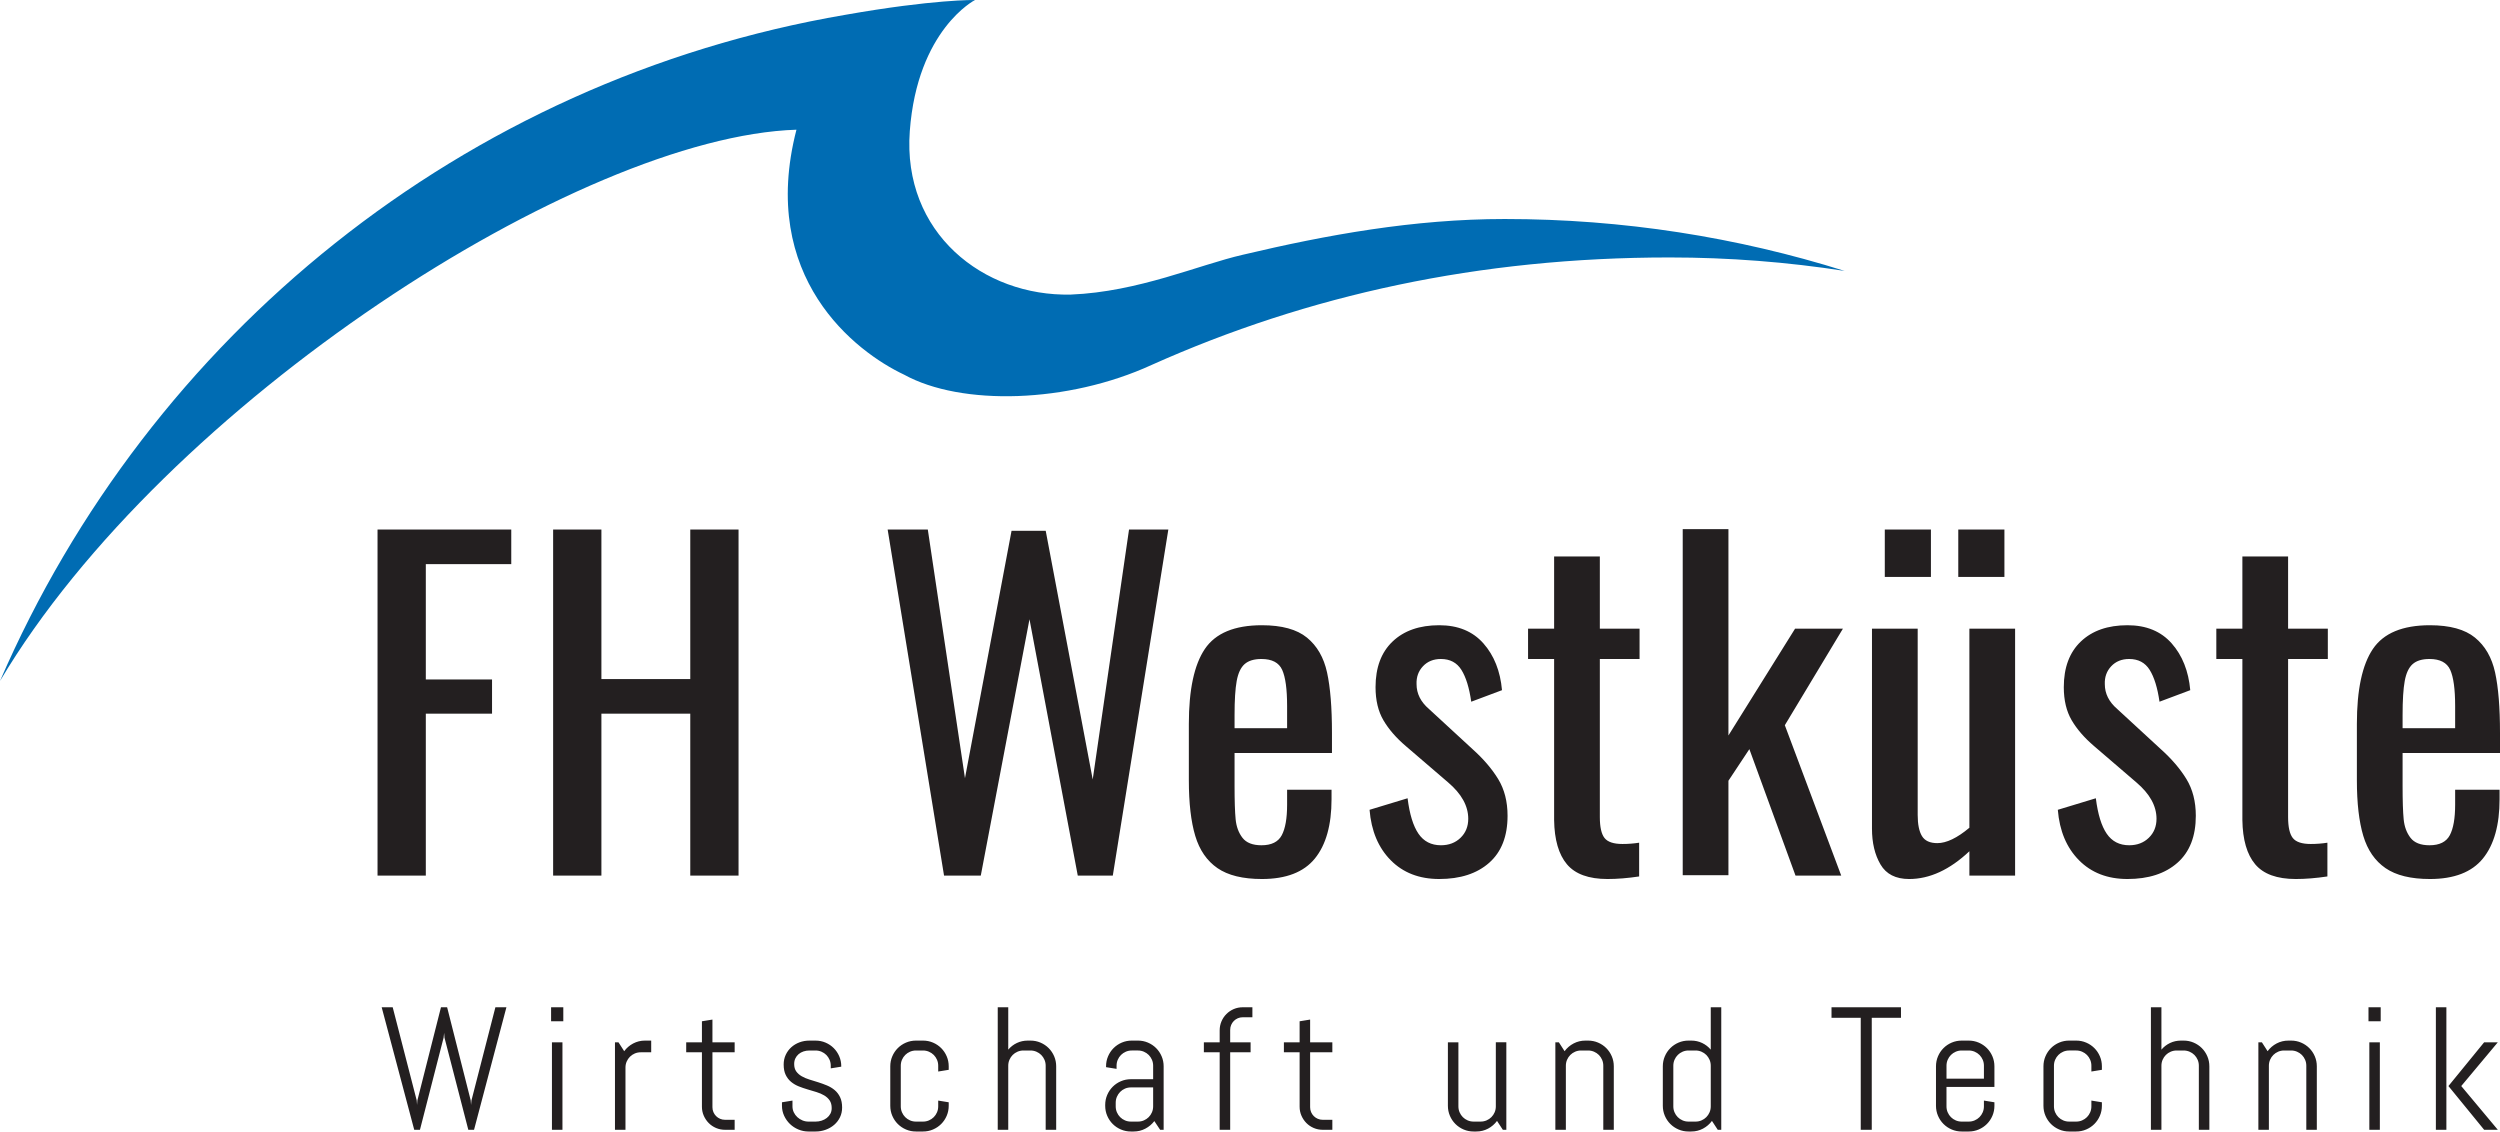 <?xml version="1.0" encoding="UTF-8"?>
<svg xmlns="http://www.w3.org/2000/svg" version="1.1" viewBox="0 0 614.949 278.327">
  <!-- Generator: Adobe Illustrator 29.7.0, SVG Export Plug-In . SVG Version: 2.1.1 Build 88)  -->
  <defs>
    <style>
      .st0 {
        fill: #006cb3;
      }

      .st1 {
        fill: #231f20;
      }

      .st2 {
        fill: none;
      }
    </style>
  </defs>
  <rect class="st2" width="614.949" height="278.327"/>
  <g id="Layer_1">
    <g>
      <path class="st1" d="M614.949,185.218v-4.94c0-6.235-.404-11.192-1.208-14.87-.807-3.678-2.454-6.532-4.94-8.565-2.487-2.031-6.184-3.048-11.087-3.048-6.726,0-11.402,1.945-14.029,5.833-2.628,3.888-3.941,10.036-3.941,18.443v13.872c0,5.606.525,10.16,1.576,13.662,1.051,3.504,2.872,6.148,5.465,7.935,2.591,1.786,6.235,2.679,10.929,2.679,5.954,0,10.299-1.681,13.031-5.044,2.733-3.363,4.099-8.231,4.099-14.608v-2.312h-10.929v3.679c0,3.362-.439,5.868-1.314,7.514-.877,1.647-2.54,2.469-4.992,2.469-2.172,0-3.731-.612-4.676-1.839-.946-1.225-1.508-2.749-1.682-4.571-.176-1.821-.263-4.554-.263-8.197v-8.092h23.961ZM603.915,179.122h-12.927v-3.258c0-3.642.174-6.426.526-8.354.35-1.926.998-3.311,1.944-4.151.946-.841,2.328-1.261,4.151-1.261,2.591,0,4.291.893,5.097,2.679.805,1.787,1.209,4.748,1.209,8.881v5.464h0ZM562.824,162.098h9.774v-7.462h-9.774v-17.76h-11.245v17.76h-6.41v7.462h6.41v39.619c.069,4.834,1.12,8.46,3.153,10.877,2.031,2.417,5.36,3.625,9.984,3.625,2.381,0,4.974-.21,7.777-.63v-8.302c-1.332.21-2.698.315-4.099.315-2.172,0-3.644-.489-4.414-1.471-.772-.981-1.156-2.697-1.156-5.15v-38.883h0ZM540.871,277.907h2.585v-15.616c0-.869-.165-1.689-.494-2.459-.329-.771-.781-1.443-1.355-2.018-.575-.575-1.248-1.026-2.018-1.356-.771-.329-1.591-.494-2.459-.494h-.652c-.966,0-1.863.197-2.69.589-.827.392-1.534.939-2.123,1.639v-10.425h-2.585v30.14h2.585v-15.763c0-.519.098-1.006.295-1.461.196-.455.462-.851.798-1.188.337-.336.732-.602,1.188-.798.455-.196.942-.295,1.46-.295h1.724c.518,0,1.005.099,1.461.295.455.196.851.462,1.187.798.336.337.602.733.799,1.188.196.455.294.942.294,1.461v15.763h0ZM520.789,174.393c-2.033-1.75-3.048-3.783-3.048-6.095-.071-1.75.455-3.222,1.576-4.414,1.12-1.19,2.591-1.786,4.414-1.786,2.241,0,3.923.893,5.044,2.679,1.12,1.787,1.927,4.398,2.418,7.83l7.566-2.838c-.42-4.693-1.944-8.529-4.571-11.507-2.628-2.977-6.253-4.467-10.877-4.467-4.834,0-8.654,1.332-11.455,3.994-2.803,2.663-4.204,6.41-4.204,11.245,0,3.223.647,5.937,1.944,8.144,1.296,2.207,3.135,4.327,5.518,6.358l10.404,8.933c3.292,2.803,4.939,5.78,4.939,8.933,0,1.891-.631,3.451-1.892,4.676-1.261,1.227-2.873,1.839-4.834,1.839-2.383,0-4.222-.946-5.517-2.837-1.297-1.892-2.191-4.798-2.68-8.723l-9.353,2.838c.42,5.185,2.154,9.318,5.202,12.4,3.048,3.084,7.023,4.624,11.928,4.624,5.184,0,9.282-1.33,12.295-3.993,3.012-2.662,4.519-6.516,4.519-11.56,0-3.502-.772-6.516-2.312-9.038-1.542-2.522-3.643-4.974-6.305-7.356l-10.719-9.879h0ZM506.514,256.458c-.771.33-1.443.781-2.018,1.356-.574.575-1.026,1.247-1.355,2.018-.33.77-.494,1.59-.494,2.459v9.71c0,.869.164,1.688.494,2.459.329.77.781,1.443,1.355,2.017.575.575,1.247,1.027,2.018,1.356.77.329,1.59.494,2.459.494h1.723c.869,0,1.689-.165,2.459-.494.771-.329,1.443-.781,2.018-1.356.575-.574,1.026-1.247,1.356-2.017.329-.771.494-1.59.494-2.459v-.862l-2.585-.42v1.429c0,.518-.099,1.005-.295,1.461-.196.455-.462.851-.798,1.187-.337.336-.733.603-1.188.799-.455.196-.942.294-1.461.294h-1.723c-.519,0-1.006-.098-1.461-.294-.455-.196-.851-.463-1.187-.799-.337-.336-.603-.732-.799-1.187-.196-.456-.294-.943-.294-1.461v-10.004c0-.519.098-1.006.294-1.461.196-.455.462-.851.799-1.188.336-.336.732-.602,1.187-.798.455-.196.942-.295,1.461-.295h1.723c.519,0,1.006.099,1.461.295.455.196.851.462,1.188.798.336.337.602.733.798,1.188.196.455.295.942.295,1.461v1.429l2.585-.421v-.861c0-.869-.165-1.689-.494-2.459-.33-.771-.781-1.443-1.356-2.018s-1.247-1.026-2.018-1.356c-.77-.329-1.59-.494-2.459-.494h-1.723c-.869,0-1.689.165-2.459.494h0ZM484.428,215.379h11.245v-60.743h-11.245v48.973c-3.013,2.522-5.64,3.783-7.881,3.783-1.823,0-3.084-.578-3.784-1.734-.701-1.156-1.051-2.89-1.051-5.202v-45.82h-11.244v49.183c0,3.504.699,6.446,2.102,8.827,1.4,2.383,3.747,3.573,7.041,3.573,5.044,0,9.983-2.275,14.817-6.83v5.99h0ZM481.696,141.92h11.35v-11.665h-11.35v11.665h0ZM463.621,141.92h11.349v-11.665h-11.349v11.665h0ZM439.031,178.387l14.292-23.751h-11.77l-16.394,26.273v-50.759h-11.245v85.124h11.245v-23.225l5.149-7.777,11.35,31.107h11.245l-13.872-36.992h0ZM415.346,255.964c-.87,0-1.689.165-2.46.494-.77.33-1.443.781-2.017,1.356-.575.575-1.027,1.247-1.356,2.018-.329.77-.494,1.59-.494,2.459v9.71c0,.869.165,1.688.494,2.459.329.77.781,1.443,1.356,2.017.574.575,1.247,1.027,2.017,1.356.771.329,1.59.494,2.46.494h.651c1.051,0,2.018-.235,2.9-.704.883-.469,1.619-1.104,2.207-1.902l1.43,2.186h.861v-30.14h-2.585v10.425c-.588-.7-1.296-1.247-2.123-1.639s-1.723-.589-2.69-.589h-.651ZM413.885,258.697c.455-.196.942-.295,1.461-.295h1.723c.518,0,1.005.099,1.461.295.455.196.851.462,1.187.798.336.337.602.733.799,1.188.196.455.294.942.294,1.461v10.004c0,.518-.098,1.005-.294,1.461-.197.455-.463.851-.799,1.187s-.732.603-1.187.799c-.456.196-.943.294-1.461.294h-1.723c-.519,0-1.006-.098-1.461-.294-.456-.196-.851-.463-1.188-.799-.336-.336-.602-.732-.798-1.187-.197-.456-.295-.943-.295-1.461v-10.004c0-.519.098-1.006.295-1.461.196-.455.462-.851.798-1.188.337-.336.732-.602,1.188-.798h0ZM393.527,162.098h9.773v-7.462h-9.773v-17.76h-11.245v17.76h-6.411v7.462h6.411v39.619c.069,4.834,1.12,8.46,3.153,10.877,2.031,2.417,5.359,3.625,9.983,3.625,2.381,0,4.974-.21,7.777-.63v-8.302c-1.332.21-2.698.315-4.099.315-2.172,0-3.643-.489-4.414-1.471-.771-.981-1.155-2.697-1.155-5.15v-38.883h0ZM351.491,174.393c-2.033-1.75-3.048-3.783-3.048-6.095-.07-1.75.455-3.222,1.577-4.414,1.119-1.19,2.591-1.786,4.413-1.786,2.242,0,3.923.893,5.045,2.679,1.12,1.787,1.926,4.398,2.417,7.83l7.566-2.838c-.42-4.693-1.944-8.529-4.571-11.507-2.627-2.977-6.253-4.467-10.877-4.467-4.834,0-8.654,1.332-11.455,3.994-2.803,2.663-4.203,6.41-4.203,11.245,0,3.223.647,5.937,1.944,8.144,1.295,2.207,3.134,4.327,5.517,6.358l10.404,8.933c3.292,2.803,4.939,5.78,4.939,8.933,0,1.891-.63,3.451-1.891,4.676-1.262,1.227-2.874,1.839-4.835,1.839-2.382,0-4.221-.946-5.517-2.837-1.297-1.892-2.19-4.798-2.68-8.723l-9.353,2.838c.421,5.185,2.155,9.318,5.202,12.4,3.048,3.084,7.023,4.624,11.928,4.624,5.184,0,9.282-1.33,12.296-3.993,3.011-2.662,4.519-6.516,4.519-11.56,0-3.502-.772-6.516-2.312-9.038-1.542-2.522-3.644-4.974-6.306-7.356l-10.719-9.879h0ZM325.375,277.907h2.354v-2.459h-2.354c-.434,0-.841-.081-1.219-.242-.378-.161-.708-.382-.988-.662s-.501-.606-.662-.978c-.161-.371-.242-.774-.242-1.208v-13.514h5.465v-2.459h-5.465v-5.591l-2.585.42v5.171h-3.867v2.459h3.867v13.388c0,.785.151,1.52.452,2.207.301.687.707,1.289,1.219,1.807.511.519,1.114.925,1.808,1.219.693.295,1.432.442,2.217.442h0ZM303.676,185.218h23.96v-4.94c0-6.235-.404-11.192-1.208-14.87-.806-3.678-2.453-6.532-4.939-8.565-2.488-2.031-6.185-3.048-11.088-3.048-6.725,0-11.402,1.945-14.029,5.833-2.627,3.888-3.941,10.036-3.941,18.443v13.872c0,5.606.525,10.16,1.576,13.662,1.051,3.504,2.872,6.148,5.465,7.935,2.591,1.786,6.235,2.679,10.929,2.679,5.954,0,10.299-1.681,13.032-5.044,2.732-3.363,4.098-8.231,4.098-14.608v-2.312h-10.929v3.679c0,3.362-.439,5.868-1.314,7.514-.877,1.647-2.54,2.469-4.992,2.469-2.172,0-3.73-.612-4.676-1.839-.946-1.225-1.508-2.749-1.682-4.571-.175-1.821-.262-4.554-.262-8.197v-8.092h0ZM303.676,179.122v-3.258c0-3.642.174-6.426.525-8.354.35-1.926.999-3.311,1.944-4.151.946-.841,2.329-1.261,4.151-1.261,2.591,0,4.291.893,5.097,2.679.805,1.787,1.209,4.748,1.209,8.881v5.464h-12.926ZM273.725,215.379l13.661-85.124h-9.668l-8.933,61.478-11.56-61.163h-8.407l-11.455,60.848-9.143-61.163h-9.878l13.872,85.124h9.037l11.981-63.055,11.875,63.055h8.618ZM195.856,263.541c-.336-.469-.504-1.075-.504-1.818,0-.518.098-.98.294-1.387.196-.406.462-.753.799-1.04.336-.287.732-.508,1.187-.662.455-.154.942-.232,1.461-.232h1.513c.518,0,1.005.099,1.461.295.455.196.851.462,1.187.798.337.337.603.733.799,1.188.196.455.294.942.294,1.461v.651l2.585-.42v-.084c0-.869-.164-1.689-.493-2.459-.33-.771-.782-1.443-1.356-2.018-.575-.575-1.247-1.026-2.018-1.356-.771-.329-1.59-.494-2.459-.494h-1.513c-.869,0-1.685.144-2.449.431-.764.288-1.432.69-2.007,1.209-.575.518-1.03,1.138-1.366,1.86-.336.722-.504,1.517-.504,2.385,0,1.023.168,1.878.504,2.564.336.687.781,1.258,1.335,1.713.553.456,1.184.824,1.891,1.104.707.28,1.433.529,2.176.746.742.217,1.467.434,2.175.651.707.218,1.338.491,1.891.82.554.33.999.739,1.335,1.23.336.49.504,1.121.504,1.891,0,.519-.108.981-.325,1.387-.218.407-.512.754-.883,1.041-.372.287-.795.508-1.272.662-.476.154-.974.231-1.492.231h-1.723c-.519,0-1.016-.098-1.493-.294-.476-.196-.896-.463-1.261-.799-.364-.336-.655-.732-.872-1.187-.217-.456-.326-.943-.326-1.461v-1.429l-2.585.42v.862c0,.869.179,1.688.536,2.459.357.77.834,1.443,1.429,2.017.596.575,1.289,1.027,2.081,1.356.791.329,1.622.494,2.491.494h1.723c.869,0,1.699-.144,2.491-.431.791-.287,1.488-.69,2.091-1.208.602-.519,1.079-1.139,1.429-1.86.35-.722.526-1.517.526-2.386,0-1.022-.168-1.881-.505-2.575-.336-.693-.781-1.271-1.334-1.733-.554-.463-1.185-.841-1.892-1.136-.708-.294-1.429-.556-2.165-.788-.736-.231-1.457-.455-2.165-.672-.707-.217-1.338-.487-1.891-.809-.554-.322-.999-.718-1.335-1.188h0ZM169.792,215.379h11.875v-85.124h-11.875v36.782h-21.859v-36.782h-11.875v85.124h11.875v-39.83h21.859v39.83h0ZM138.561,247.767h-3.005v3.447h3.005v-3.447h0ZM104.742,138.768h21.018v-8.513h-32.894v85.124h11.876v-39.83h16.289v-8.407h-16.289v-28.374h0ZM96.596,247.767h-2.711l8.007,30.14h1.408l5.822-22.678.126-1.177.085,1.177,5.863,22.678h1.409l7.965-30.14h-2.711l-5.885,22.91-.105,1.114-.084-1.114-5.801-22.91h-1.513l-5.801,22.91-.084,1.114-.084-1.114-5.906-22.91h0ZM138.351,256.385h-2.585v21.522h2.585v-21.522h0ZM152.132,256.385h-.862v21.522h2.585v-15.322c0-.518.098-1.005.295-1.461.196-.455.462-.851.798-1.187.337-.337.732-.603,1.188-.799.455-.196.942-.294,1.461-.294h2.585v-2.88h-1.514c-1.05,0-2.021.235-2.91.704-.89.47-1.629,1.104-2.218,1.903l-1.408-2.186h0ZM172.659,256.385h-3.867v2.459h3.867v13.388c0,.785.151,1.52.452,2.207.301.687.708,1.289,1.219,1.807.512.519,1.114.925,1.808,1.219.693.295,1.432.442,2.217.442h2.354v-2.459h-2.354c-.434,0-.84-.081-1.219-.242-.378-.161-.707-.382-.988-.662-.28-.28-.501-.606-.662-.978-.161-.371-.241-.774-.241-1.208v-13.514h5.464v-2.459h-5.464v-5.591l-2.586.42v5.171h0ZM219.484,259.832c-.33.77-.494,1.59-.494,2.459v9.71c0,.869.164,1.688.494,2.459.329.77.781,1.443,1.355,2.017.575.575,1.247,1.027,2.018,1.356.77.329,1.59.494,2.459.494h1.724c.868,0,1.688-.165,2.459-.494.77-.329,1.443-.781,2.017-1.356.575-.574,1.027-1.247,1.356-2.017.329-.771.494-1.59.494-2.459v-.862l-2.585-.42v1.429c0,.518-.098,1.005-.295,1.461-.196.455-.462.851-.798,1.187-.337.336-.733.603-1.188.799-.455.196-.942.294-1.46.294h-1.724c-.518,0-1.005-.098-1.461-.294-.455-.196-.851-.463-1.187-.799-.336-.336-.603-.732-.799-1.187-.196-.456-.294-.943-.294-1.461v-10.004c0-.519.098-1.006.294-1.461.196-.455.463-.851.799-1.188.336-.336.732-.602,1.187-.798.456-.196.943-.295,1.461-.295h1.724c.518,0,1.005.099,1.46.295.455.196.851.462,1.188.798.336.337.602.733.798,1.188.197.455.295.942.295,1.461v1.429l2.585-.421v-.861c0-.869-.165-1.689-.494-2.459-.329-.771-.781-1.443-1.356-2.018-.574-.575-1.247-1.026-2.017-1.356-.771-.329-1.591-.494-2.459-.494h-1.724c-.869,0-1.689.165-2.459.494-.771.33-1.443.781-2.018,1.356-.574.575-1.026,1.247-1.355,2.018h0ZM248.008,247.767h-2.585v30.14h2.585v-15.763c0-.519.098-1.006.295-1.461.196-.455.462-.851.798-1.188.337-.336.732-.602,1.188-.798.455-.196.942-.295,1.461-.295h1.723c.518,0,1.005.099,1.461.295.455.196.851.462,1.187.798.337.337.603.733.799,1.188.196.455.294.942.294,1.461v15.763h2.585v-15.616c0-.869-.165-1.689-.494-2.459-.329-.771-.781-1.443-1.355-2.018-.575-.575-1.247-1.026-2.018-1.356-.771-.329-1.59-.494-2.459-.494h-.652c-.966,0-1.863.197-2.69.589-.827.392-1.534.939-2.123,1.639v-10.425h0ZM272.351,269.332c-.33.77-.494,1.59-.494,2.459v.21c0,.869.164,1.688.494,2.459.329.77.781,1.443,1.355,2.017.575.575,1.247,1.027,2.018,1.356.77.329,1.59.494,2.459.494h.651c1.051,0,2.018-.235,2.901-.704.883-.469,1.618-1.089,2.207-1.86l1.429,2.144h.862v-15.616c0-.869-.165-1.689-.494-2.459-.33-.771-.781-1.443-1.356-2.018-.575-.575-1.247-1.026-2.017-1.356-.771-.329-1.591-.494-2.46-.494h-1.513c-.869,0-1.688.165-2.459.494-.771.33-1.443.781-2.018,1.356-.574.575-1.026,1.247-1.355,2.018-.33.77-.494,1.59-.494,2.459v.21l2.585.42v-.777c0-.519.098-1.006.294-1.461.196-.455.463-.851.799-1.188.336-.336.732-.602,1.187-.798.456-.196.943-.295,1.461-.295h1.513c.519,0,1.006.099,1.461.295.455.196.851.462,1.188.798.336.337.602.733.798,1.188.196.455.295.942.295,1.461v3.32h-5.465c-.869,0-1.689.165-2.459.494-.771.329-1.443.781-2.018,1.356-.574.575-1.026,1.247-1.355,2.018h0ZM274.442,271.244c0-.518.098-1.005.294-1.461.196-.455.462-.854.799-1.198.336-.343.732-.612,1.187-.809.455-.196.942-.294,1.461-.294h5.465v4.666c0,.518-.099,1.005-.295,1.461-.196.455-.462.851-.798,1.187-.337.336-.733.603-1.188.799-.455.196-.942.294-1.461.294h-1.723c-.519,0-1.006-.098-1.461-.294-.455-.196-.851-.463-1.187-.799-.337-.336-.603-.732-.799-1.187-.196-.456-.294-.943-.294-1.461v-.904h0ZM300.014,256.385h-3.889v2.459h3.889v19.063h2.585v-19.063h5.023v-2.459h-5.023v-3.048c0-.434.08-.841.241-1.219.161-.378.382-.707.662-.988.281-.28.606-.501.978-.662.371-.161.774-.242,1.208-.242h2.375v-2.459h-2.375c-.785,0-1.52.148-2.207.442-.686.294-1.289.701-1.807,1.219-.519.518-.925,1.124-1.219,1.818-.294.693-.441,1.433-.441,2.217v2.922h0ZM358.738,256.385h-2.586v15.616c0,.869.165,1.688.494,2.459.329.77.781,1.443,1.356,2.017.574.575,1.247,1.027,2.017,1.356.771.329,1.591.494,2.46.494h.651c1.051,0,2.018-.235,2.901-.704.882-.469,1.618-1.104,2.206-1.902l1.43,2.186h.861v-21.522h-2.585v15.763c0,.518-.098,1.005-.294,1.461-.196.455-.462.851-.799,1.187-.336.336-.732.603-1.187.799-.456.196-.943.294-1.461.294h-1.723c-.519,0-1.006-.098-1.461-.294-.456-.196-.851-.463-1.188-.799-.336-.336-.602-.732-.798-1.187-.197-.456-.294-.943-.294-1.461v-15.763h0ZM383.448,256.385h-.862v21.522h2.585v-15.763c0-.519.098-1.006.294-1.461.196-.455.463-.851.799-1.188.336-.336.732-.602,1.187-.798.455-.196.942-.295,1.461-.295h1.723c.519,0,1.006.099,1.461.295.455.196.851.462,1.188.798.336.337.602.733.798,1.188.196.455.295.942.295,1.461v15.763h2.585v-15.616c0-.869-.165-1.689-.494-2.459-.329-.771-.781-1.443-1.356-2.018-.575-.575-1.247-1.026-2.017-1.356-.771-.329-1.591-.494-2.46-.494h-.651c-1.051,0-2.021.235-2.911.704-.89.47-1.629,1.104-2.217,1.903l-1.408-2.186h0ZM467.603,247.767h-17.088v2.586h7.189v27.554h2.711v-27.554h7.188v-2.586h0ZM476.707,259.832c-.329.77-.494,1.59-.494,2.459v9.71c0,.869.165,1.688.494,2.459.329.77.781,1.443,1.356,2.017.574.575,1.247,1.027,2.017,1.356.771.329,1.591.494,2.46.494h1.723c.869,0,1.688-.165,2.459-.494.771-.329,1.443-.781,2.018-1.356.574-.574,1.026-1.247,1.355-2.017.329-.771.494-1.59.494-2.459v-.862l-2.585-.42v1.429c0,.518-.098,1.005-.294,1.461-.196.455-.463.851-.799,1.187-.336.336-.732.603-1.187.799-.456.196-.943.294-1.461.294h-1.723c-.519,0-1.006-.098-1.461-.294-.456-.196-.851-.463-1.188-.799-.336-.336-.602-.732-.798-1.187-.197-.456-.295-.943-.295-1.461v-4.792h11.791v-5.065c0-.869-.165-1.689-.494-2.459-.329-.771-.781-1.443-1.355-2.018-.575-.575-1.247-1.026-2.018-1.356-.771-.329-1.59-.494-2.459-.494h-1.723c-.869,0-1.689.165-2.46.494-.77.33-1.443.781-2.017,1.356-.575.575-1.027,1.247-1.356,2.018h0ZM478.798,262.144c0-.519.098-1.006.295-1.461.196-.455.462-.851.798-1.188.337-.336.732-.602,1.188-.798.455-.196.942-.295,1.461-.295h1.723c.518,0,1.005.099,1.461.295.455.196.851.462,1.187.798.336.337.603.733.799,1.188.196.455.294.942.294,1.461v3.194h-9.206v-3.194h0ZM556.375,256.385h-.861v21.522h2.585v-15.763c0-.519.098-1.006.294-1.461.196-.455.462-.851.799-1.188s.732-.602,1.187-.798c.455-.196.942-.295,1.461-.295h1.723c.519,0,1.006.099,1.461.295.455.196.851.462,1.188.798.336.337.602.733.798,1.188s.294.942.294,1.461v15.763h2.586v-15.616c0-.869-.165-1.689-.494-2.459-.33-.771-.782-1.443-1.356-2.018-.575-.575-1.247-1.026-2.018-1.356-.77-.329-1.59-.494-2.459-.494h-.651c-1.051,0-2.022.235-2.911.704-.89.47-1.629,1.104-2.218,1.903l-1.408-2.186h0ZM585.604,247.767h-3.005v3.447h3.005v-3.447h0ZM585.394,256.385h-2.585v21.522h2.585v-21.522h0ZM601.76,247.767h-2.585v30.14h2.585v-30.14h0ZM611.05,256.385l-8.786,10.761,8.786,10.761h3.362l-8.995-10.761,8.995-10.761h-3.362Z"/>
      <path class="st0" d="M263.428,72.458c-21.558.507-41.496-15.191-39.637-40.207C225.649,7.236,239.83.002,239.83.002c0,0-10.125-.2-31.872,3.638C113.792,19.739,36.708,82.737,0,167.512,40.567,99.186,142.686,33.595,195.911,31.905c-9.389,36.342,14.533,54.635,26.494,60.263,14.071,7.74,40.267,7.057,60.881-2.406,38.525-17.235,80.569-26.434,127.406-26.434,14.641,0,29.015,1.136,43.046,3.312-26.391-8.291-54.471-12.769-83.598-12.769-22.361,0-43.817,3.91-64.399,8.786-10.952,2.512-25.684,9.125-42.313,9.801h0Z"/>
    </g>
  </g>
</svg>